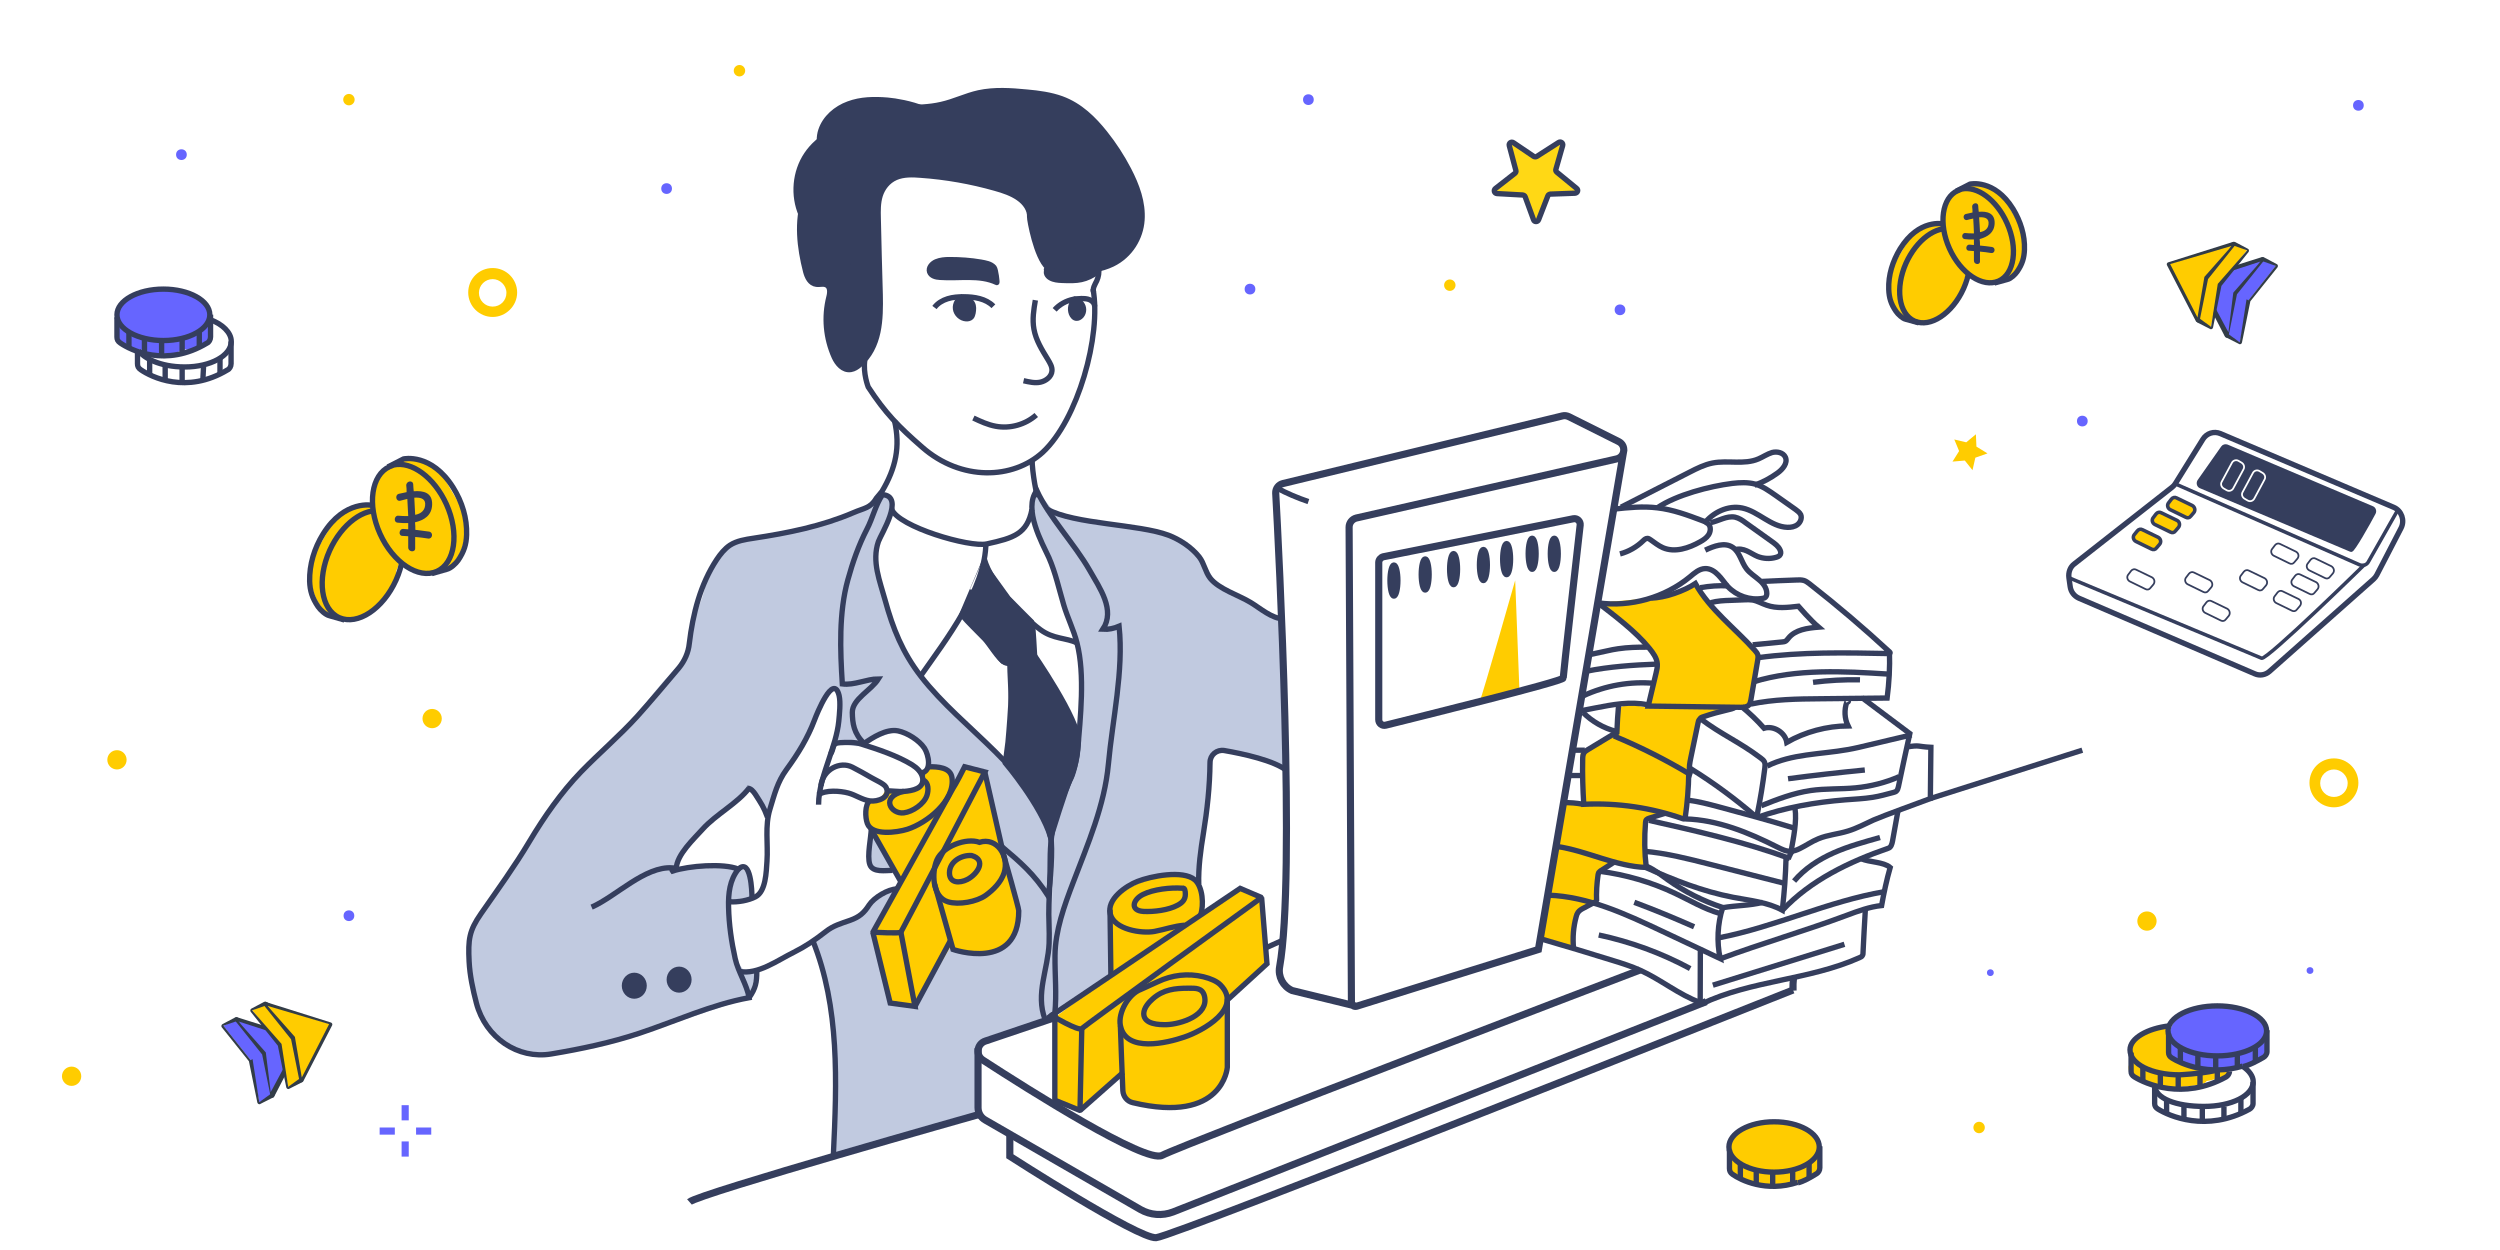 <?xml version="1.0" encoding="utf-8"?>
<!-- Generator: Adobe Illustrator 19.1.1, SVG Export Plug-In . SVG Version: 6.00 Build 0)  -->
<svg version="1.1" id="Слой_1" xmlns="http://www.w3.org/2000/svg" xmlns:xlink="http://www.w3.org/1999/xlink" x="0px" y="0px"
	 width="1400px" height="700px" viewBox="0 0 1400 700" style="enable-background:new 0 0 1400 700;" xml:space="preserve">
<style type="text/css">
	.st0{fill:#FFFFFF;}
	.st1{fill:#C1CAE0;}
	.st2{fill:#FFCC00;}
	.st3{fill:#353E5D;stroke:#353E5D;stroke-width:3;stroke-miterlimit:10;}
	.st4{fill:none;stroke:#353E5D;stroke-width:4;stroke-miterlimit:10;}
	.st5{fill:none;stroke:#353E5D;stroke-width:3;stroke-miterlimit:10;}
	.st6{fill:#353E5D;}
	.st7{fill:#FFCC00;stroke:#353E5D;stroke-width:3;stroke-miterlimit:10;}
	.st8{fill:#6665FF;}
	.st9{fill:#FFD815;stroke:#353E5D;stroke-width:3;stroke-miterlimit:10;}
	.st10{fill:#323C47;}
	.st11{fill:none;stroke:#353E5D;stroke-width:2;stroke-miterlimit:10;}
	.st12{fill:#353E5D;stroke:#353E5D;stroke-width:2;stroke-miterlimit:10;}
	.st13{fill:none;stroke:#353E5D;stroke-miterlimit:10;}
	.st14{fill:#FFCC00;stroke:#353E5D;stroke-width:2;stroke-miterlimit:10;}
	.st15{fill:none;stroke:#FFFFFF;stroke-miterlimit:10;}
</style>
<g id="Слой_4">
	<rect class="st0" width="1400" height="700"/>
</g>
<g id="Слой_3">
	<path class="st1" d="M505.7,377.5c-1.2-1.9-2.6-3.7-3.9-5.5c-0.5-0.6-0.9-1.2-1.4-1.7c-0.2-0.3-0.3-0.4-0.4-0.5s-0.2-0.2-0.3-0.4
		c-3.3-4.8-6.4-9.7-9.5-14.7c-5.6-9.1-7.9-17.7-6.2-28.4c0.5-3.4-1.5-6.5-4.4-8.4c0.8-1,1.5-2,2.2-3.1c2.1-3.2,3.4-6.4,6.3-8.9
		c0.8-0.4,1.6-0.9,2.3-1.6c1.8-1.7,3.2-4.5,3.1-7c-0.1-2.6-0.8-5.3-2.8-7.1c-1.9-1.8-4.3-3.1-7-3.1h-5c-2.6,0-5.2,0.9-7.1,2.8
		c-0.4,0.4-0.9,0.9-1.2,1.4c-2.4,0.7-4.7,1.5-7.1,2.1c-5.1,1.4-10.3,2.1-15.4,3.2c-6.2,1.4-14.5,0.9-20.5,5.1
		c-7.9-1.1-16.9,1.6-22.9,6.9c-6.7,5.9-8.4,14.6-10.3,22.8c-2,8.2-7.1,15.4-7.7,24c-0.1,1.9,0,3.7,0.3,5.4c-0.8,1.3-1.3,2.9-1.3,4.7
		c0,1.3-0.4,2.8-1,4.3c-1.1,0.4-2.3,1.1-3.4,2.1c-13.6,12.3-23.2,27.5-34.8,41.6c-3.2,3.9-8.4,4.9-11.8,8.6c0,0-28.1,24.8-31.8,41.4
		c-7.1,10.7-12.8,22.4-17.2,34.6c-4,11-4.9,31.5,4.8,40c3.4,3,8.2,4,12.1,1.8c1.2,1.1,2.6,1.9,4.2,2.4c-0.8,2.9-1.6,5.9-2.1,9
		c-1,5.3,1.1,10.8,6.7,12.5c4.7,1.4,11.5-1.3,12.5-6.7c2.9-15.6,9.9-29.2,18.4-42.1c3.4-0.7,6.1-3.5,7.6-6.9
		c4.5-10.2,11.9-19.1,18.8-27.8c7.5-9.5,14.6-19.4,21.8-29.1c9.1-12.2,19.4-23.7,28.8-35.7c4.9,8.2,20.4,3.2,18.2-8.2
		c-1-5.3-1.8-10.6-2.4-15.9c0.3-1.2,0.4-2.4,0.3-3.5c2.1,6.7,10.5,9.9,16.4,4.6c0.3-0.3,0.7-0.6,1-1c4.2,1,8.9-0.7,11.1-5.5
		c0.2-0.2,0.6-0.5,1.3-0.9c1.5-0.8,3.1-1.5,4.5-2.4c1.4-0.8,2.6-1.7,3.8-2.8c2.4,7.1,5.5,14.2,10.8,19c5.1,4.6,12.1,5.6,18,1.9
		C510.3,395.3,510.5,385.3,505.7,377.5z M317,483.5c-2.9,9.3-8.5,20.7-7,30.8c-2,3-3.9,6-5.9,9c-0.3-1.1-0.6-2.1-0.7-3.3
		c-0.2-1.6-0.2-4.9-0.1-7.2c0.2-6.3,2.4-11.1,4.9-16.9c1.9-4.5,4-8.8,6.3-12.9c0.8-0.1,1.7-0.2,2.6-0.4c0.1,0,0.2-0.1,0.3-0.1
		C317.1,482.9,317.1,483.2,317,483.5z M434.2,384.4c-0.1-1-0.1-2-0.2-3c0.2-0.3,0.4-0.6,0.6-0.9c-0.1,1.4-0.1,2.8,0,4.3
		c0,0.3,0,0.6,0.1,0.9C434.5,385.2,434.4,384.8,434.2,384.4z"/>
	<path class="st1" d="M478.7,287l15.4-9.9l6.5,5l-2.5,7.4c0,0-3.5,13.8-5.6,14.3s-1.5,12.7-1.5,12.7l6.1,24.8l10.1,24.8l14.9,20.5
		l25.6,23.4l27.5,31.5l13.2,27.6l2.4,69.9l-0.1,28.9l-17.7,8.6l-23.6,8.2l-1.7,14l0.9,25.5l-83.5,24.5c0,0,2.3-23,2.8-24.5
		s-2.7-58.8-2.7-58.8l-6.4-28.3l-3.7-10.2l14.6-9l13.7-6.6l9.8-10.1l8.7-1.9L488.8,522l9.5,39.3l14.1,3l19.3-33.4
		c0,0,40.7,16.1,38.5-21.7l-18.1-76.8l-11.9-2.7l-6.5,12c0,0-1.3-15.8-13.5-12c0,0-1.2-32.6-33.7-13.8l-6.5,2l-12-1.6l2.7-22.3
		l-3.3-8.1l-3.8,0.1l-8.5,23.4l-12.5,18.7l-8.3,15l-4.5,14.9l-10.4-16.4L399,459.4l-16.4,17.3l-4,9.7l20.4-0.6h15.6l4.9,3.9
		l1.5,12.9l-13.1,1.5l0.3,9.8l3.4,23l5.6,7.4l6.5-0.3l-4.3,14.7l-51.8,17.5l-58.9,14c0,0-29.7,6-42-28.4s3.9-52.2,3.9-52.2
		l27.8-39.6"/>
	<path class="st1" d="M580.6,274.7l10.2,12.5l38.2,8.2l15.3,1.7l18,6.7l12.4,12.1l7,11.6l36,21c0,0,3.8,82.6,3.1,83.4
		c-0.7,0.7-8.2-7.6-33.5-11.7l-7.4,1.9l-2.7,15.1l-2,20.8l-4,37.4c0,0,0.3-8.9-30.7-2.8s-16.1,36.2-18.4,50.4
		c-2.3,14.2-2.8,5.4-2.8,5.4l-28.5,19.4c0,0-1.6-90.2-2.4-92.2c-0.8-2,8.2-32.4,8.2-32.4s6.6-11.6,8.3-39.4s1-35.6,1-35.6
		s-9.6-27.4-10.2-29.5c-0.6-2.1-9.1-28.7-9.1-28.7s-9.6-18.8-9.4-20.6C577.3,287.6,580.6,274.7,580.6,274.7z"/>
	<path class="st2" d="M621.5,515c0.1,1.2-0.6,32.1-0.6,32.1l-30.2,22.7l1,46.7l13,5.3l22.6-19.9l3,12.9c0,0,46.4,20.4,56.4-14.4
		l1.5-41.3l21.2-19.5l-3-37.1l-12-5.2L673.3,511c0,0,6.1-23-15.8-21.3c-21.8,1.8-34.2,14.2-34.2,14.2L621.5,515z"/>
	<path class="st2" d="M484.5,447.8l1.2,13.3l4.4,7.4l14.4,25.3l-15.7,27.8l9.5,39.3l14.1,3l20.5-34.9l0.9,2.7
		c0,0,36.7,14.2,36.9-21.3L552.1,432l-11.9-2.7l-7.5,13.7l-1-10.3l-8.4-3.3l-3.3,1l-2.3,4.2l-1.1,0.9l-2.5,7.4c0,0-11.5,0.1-12.4,0
		s-5.8-0.4-5.8-0.4l-2.9,4.8L484.5,447.8z"/>
	<path class="st1" d="M487.8,466.1l-1.2,11.4l1.2,7.9c0,0,13.5,4,12.8,3S487.8,466.1,487.8,466.1z"/>
	<path class="st3" d="M550.7,315.8c0-0.1-12.1,28.5-12.1,28.5l10.1,8.7c0,0,11.8,16.6,12.9,17.3s10.6,0.7,10.6,0.7l7.2-3.4
		c0,0-1-18.6-1.4-19c-0.5-0.4-13.4-13.5-13.4-13.5L550.7,315.8z"/>
	<path class="st3" d="M565.5,370.3c2.8,5-1,45.3-1,45.3l-1.5,11.7c0,0,19.8,23.3,25.4,41.6c0,0,9.1-29.3,10.7-31.9s3.8-9.5,4.8-21.4
		s-26-50.6-26-50.6"/>
	<path class="st2" d="M921,396l-8.7-1.6l-5.1,1.6l-2.3,16.7c0,0,6.7,3.9,14.6,8.4c1.1-0.1,2.2,0.3,3.2,1.1c0.5,0.4,1,0.8,1.4,1.2
		c3.5,0.6,6.2,2.7,9.4,4.6c3.9,2.3,8.4,3.8,12.7,5.2c1.2-4.4,5.1-30.1,5.1-30.1l21.5-8.6L921,396z"/>
	<path class="st2" d="M904.4,409.8C903.9,409.3,885,422,885,422l1.9,28.5l-11.4-1.1l-3.6,24.6l-9.1,51.7l18.4,5.4l0.6-13.5l3.2-8
		l9.2-4.9l2.2-16.7l8.1-5.3c0,0,17.7,3.7,17.5,2.4c-0.2-1.3,0.1-26.1,0.1-26.1l10.3-3.5l11.1,3.5l3.5-28.6"/>
</g>
<path class="st4" d="M909.4,251.7l-47.9,280l-101.8,31.8c-1.4,0.4-2.9-0.6-2.9-2.1l-1.3-266.2c0-2.4,1.7-4.5,4-5.1L905.3,257
	c4.7-1.1,5.5-7.5,1.2-9.7l-28-14c-1.1-0.5-2.3-0.7-3.5-0.4l-156.6,37.9c-2.4,0.6-4.1,2.8-4,5.3c1.7,30.6,11.2,215.1,2.2,265.3
	c-1,5.5,1.9,11,7,13.3l36.1,8.8"/>
<path class="st4" d="M592.6,569.2L551.8,583c-4.8,1.6-5.6,8-1.3,10.7c25.7,16.7,91.2,58.1,100.3,53.3
	c11.3-6,267.6-103.8,267.6-103.8"/>
<line class="st5" x1="718.4" y1="526.5" x2="709.5" y2="530.5"/>
<path class="st4" d="M547.7,587v33.3c0,2.9,1.6,5.6,4.2,7l86.7,50c5.6,3.2,12.3,3.7,18.3,1.4l298.6-117.8"/>
<path class="st5" d="M560.9,474c10.8,9.1,18.2,15.5,26.1,27.7c1.2-6.2,2.7-27.4,1.4-32.8c-8.8-37.5-49.2-59.7-72.8-90.3
	c-10.2-13.2-15.6-26.7-19.9-42.4c-3-10.9-7.6-21.8-3.8-32.9c1.4-4.1,15.1-25.4,2.3-26.3c-3.9,5.7-5.5,13.2-8.7,19.3
	c-4.7,9.1-8,18.6-10.7,28.4c-5.1,18.4-4.3,39.4-3.1,58.3c6.7,0.9,13.6-2.8,20.2-2.8c-3.9,6.3-14.7,11.3-14.6,18.8
	c0.1,6.1,0.8,11.7,6.6,17.3"/>
<path class="st5" d="M580.6,274.7c6.8,14.8,21.2,30,29.5,44.5c5.8,10.2,14.6,22.4,7.5,33.2c3.1,0.2,6.3-0.5,9.1-1.7
	c2.6,25.2-3.7,52-6,77.2c-2.1,23-11.5,44.7-19.7,66.2c-5,13.1-10.1,27.1-10.2,41.1c-0.1,11.4,1,21-0.1,32.5c-2.4,0.4-2.3,2-4.5,3.4
	c-0.4,0.2-0.8,0.1-1-0.3c-5.4-14.3,1.7-28.1,2.3-42.5c0.3-7.2-0.4-14.5-0.1-21.8c0.3-8.3,0.7-16.5,0.7-24.8c0-8.8,0.9-17.7,3.6-26.2
	c3.8-12.1,10.7-22.5,11.8-35.3c1.5-18.2,4.2-42.4-0.4-60.2c-1.8-7.2-5.3-14.1-7.4-21.2c-2.6-8.8-4.6-18-8.3-26.5
	C583.7,304.3,572.8,285,580.6,274.7z"/>
<path class="st5" d="M586.5,285.2c15.1,8.4,51.2,8.3,67.8,14.5c6.3,2.4,12.9,6.7,17.2,12.1c2.9,3.7,3.4,8.4,6.2,12
	c5,6.2,15.8,9.4,22.7,13.6c5.3,3.2,12.1,9.2,18.3,9.1"/>
<path class="st5" d="M720.8,431.7c-7.1-5.8-24.8-9.6-35.2-11.4c-4.2-0.7-8,2.5-8,6.7c-0.1,13.3-1.6,26.8-3.7,39.7
	c-1.5,9.1-2.9,19.2-2.6,28.5"/>
<path class="st5" d="M378.7,486.4c0.3-7.9,10-16.7,14.8-22.1c7.5-8.3,19.6-14.5,26-23"/>
<path class="st5" d="M499.3,285.1c3.7,9.9,43.7,21.6,53.3,19.5c15.1-3.3,22.6-5.6,25.3-19.3"/>
<path class="st5" d="M552.1,303.7c0,26-22.5,54.7-36.6,74.9"/>
<path class="st5" d="M551.2,313.1c4,14,20.1,31.1,31.4,39.5c7.3,5.4,14.6,4.5,20.4,7.4"/>
<path class="st5" d="M538.6,344.3c3.5,4.3,9,9.4,12.9,13.5c2.9,3.1,7.7,11.4,11.2,13.2c2.1,1.1,6.8,0.6,9.4,0c5.7-1.2,4.7,0.5,6-5.1
	c0.8-3.4,0-7.9,0-11.5c0-1,0-7.9,0-4"/>
<path class="st5" d="M565.5,370.3c0,13.5,3.6,44.7-3,55.9"/>
<path class="st5" d="M578.1,366c8.5,12.4,20.1,35.9,25.5,49.7"/>
<path class="st5" d="M408.8,505c4.3,0.3,10.3-0.7,14.3-2.8c5.8-3,6-14,6.4-19.8c0.7-10-1.3-19.7,1.7-29.4c2.5-8.1,4.1-15,9.2-22
	c6.7-9.2,11.8-17.5,15.8-28c1.1-2.9,10.5-26.6,13.7-13.5c0.9,3.9,0.2,10.4-0.2,14.5c-0.7,6.9-3.2,14.3-5.4,20.8
	c-2.7,8.2-5.9,17-5.9,25.8"/>
<path class="st5" d="M459.7,440.1c1.1-9.3,10.8-14,17.6-10.5c3.6,1.9,7.2,3.8,10.7,5.9c1.8,1.1,7.1,3.4,8.1,5.2
	c3.1,5.9-4.7,8.4-9,7.8s-7.9-3.3-12-4.4c-4.5-1.2-12.9-1.9-16.9,1.1"/>
<path class="st5" d="M465.1,422.3c2.2-3.2,0.5-6.2,5.3-6.4c3.9-0.2,8.3-0.4,12,0.8c9.2,2.9,20.1,6.5,28.4,11.6
	c2.7,1.7,5.4,4.2,5.9,7.5c0.8,5.9-5.8,7-10.5,7.4c-3.4,0.2-6.7-0.4-10.1-0.3"/>
<path class="st5" d="M483.8,416.4c4.9-3.4,12.6-8.4,19.1-7.1c5.2,1.1,11.8,5.2,14.8,9.7c2.3,3.6,4.4,13-1.8,13.8
	c0.5,0.7,1.1,1.4,1.9,1.8"/>
<path class="st5" d="M487.9,463.9c0,4.9-2.5,15.4-0.8,20.2c1.6,4.7,8.9,3.3,12.8,3.3c-0.4,0-0.7,0-1.1,0"/>
<path class="st5" d="M414.1,544c10.3,2,21.6-6.4,30.2-10.6c6.8-3.4,12.2-7.1,18.1-11.7c4.3-3.4,8.5-4.5,13.6-6.3
	c5.3-1.9,7.8-4.1,10.7-8.6c2.7-4.1,10.5-8.9,15.6-9"/>
<path class="st5" d="M413.5,486.7c7-6.5,7.6,12.5,7.6,15.9"/>
<path class="st5" d="M419.5,558.7c3.7-5.3,4.3-8.6,4.3-14.7"/>
<ellipse class="st6" cx="355.2" cy="552" rx="7" ry="7.3"/>
<ellipse class="st6" cx="380.3" cy="548.6" rx="7" ry="7.3"/>
<path class="st5" d="M487.1,448.4c-2.9,2.3-2.6,9.4-1.4,12.7c2.5,7.1,16.7,5.1,22.4,3.3c10.7-3.4,26.9-15.9,25-28.9
	c-0.8-5.8-8-6.2-13-6.1"/>
<path class="st5" d="M506.2,443.1c-13.5,3.1-7.3,13-0.1,12.1c4.9-0.6,11.4-4.9,13-9.8c0.9-2.8,1-6.9-1.8-8.4"/>
<path class="st5" d="M548.5,471.7c-7.4-2.7-20.5,2.3-23.8,9.8c-3,6.8-2.8,20.8,6.1,23.5c6.1,1.9,16.2,0,21.2-3.6
	c4.3-3.1,8.6-7.4,10.3-12.6C565.3,479.4,558.2,468.6,548.5,471.7z"/>
<path class="st5" d="M544.1,479.1c-5.7-0.4-12.4,3.4-12.4,9.7c0,5.9,5.7,5.9,10,3.7C547.3,489.6,552.8,481.6,544.1,479.1z"/>
<path class="st5" d="M540.2,429.4c-4.7,9.4-6.5,12-6.5,12l-44.8,80.5c0,0.1,0,0.1,0.1,0.1c1.6,0.1,14.9,0.9,15.5,0
	c0.7-1,47-89.7,47-89.7L540.2,429.4z"/>
<polyline class="st5" points="488.8,522.1 498.5,561.7 512.4,563.6 510.3,552.7 504.5,522.1 "/>
<line class="st5" x1="532.3" y1="526.6" x2="512.4" y2="563.6"/>
<path class="st5" d="M523.4,495.2l10.3,36.5c0,0,36.8,12.8,36.8-21.7c0-1.7-8.4-31-8.4-31l-10.6-46.6"/>
<line class="st5" x1="488.8" y1="466.1" x2="504.5" y2="493.8"/>
<path class="st5" d="M672.3,512.5c2-5.7,1.2-16-3.2-19.8c-6.7-5.7-24.8-2-32.1,0.9c-6.4,2.5-17.5,10-15.2,18.4
	c2.3,8.6,17.5,10.9,24.7,9.6c5.8-1.1,10.9-3,16.9-3.5"/>
<path class="st5" d="M706.2,502.5l-11.7-5l-105.6,71.2c0,0,15.2,9,16.9,7.3c1.6-1.6,95.1-69.4,100.4-73.2
	C706.3,502.8,706.3,502.6,706.2,502.5z"/>
<path class="st5" d="M662.1,497.4c-6.5-0.5-16.2,0.6-22,3.5c-5.7,2.8-7.5,9,0.2,9.5c5.8,0.3,14.1-0.7,19.2-3.5
	c2.6-1.4,4.3-3.1,4.3-6.1C663.8,498.9,663.5,497,662.1,497.4z"/>
<path class="st5" d="M638.8,554.1c-6.8,2.5-12.8,13-11.4,20.2c3,15.5,26.3,9.7,35.7,6.5c10.5-3.5,33.1-16.1,20.4-29.2
	c-2-2.1-5.6-3.6-9.6-4.6c-8.6-2.1-17.6-1-25.6,2.8L638.8,554.1z"/>
<path class="st5" d="M665.5,553.4c-7.5,0-14,0.7-19.9,5.9c-2.2,1.9-5.1,5.1-5.1,8.4c0.1,6,8.6,6.2,12.9,6.1
	c7.7-0.3,23.7-5.1,21.1-16C673.3,553.1,669.5,553.4,665.5,553.4z"/>
<path class="st5" d="M627.4,574.3c0.3,8.6,1,27.8,1.4,36.5c0.2,3.2,2.4,6,5.6,6.7c50.7,12.1,52.9-19.8,52.9-19.8V560l22.2-20.3
	l-3-37.1"/>
<path class="st5" d="M590.7,569.8v46.3l14,5.7c0,0,0.1,0,0.1-0.1l1-45.7"/>
<line class="st5" x1="604.8" y1="621.9" x2="629" y2="600.5"/>
<ellipse class="st3" cx="780.6" cy="325.1" rx="2.2" ry="8.7"/>
<ellipse class="st3" cx="798.1" cy="321.7" rx="2.2" ry="8.7"/>
<ellipse class="st3" cx="814" cy="318.7" rx="2.2" ry="8.7"/>
<ellipse class="st3" cx="830.7" cy="316.4" rx="2.2" ry="8.7"/>
<ellipse class="st3" cx="843.7" cy="313.1" rx="2.2" ry="8.7"/>
<ellipse class="st3" cx="858" cy="310.1" rx="2.2" ry="8.7"/>
<ellipse class="st3" cx="870.4" cy="310.1" rx="2.2" ry="8.7"/>
<path class="st2" d="M828.6,392.9c1.6-3.5,19.9-67.9,19.9-67.9l2.4,62.1L828.6,392.9z"/>
<path class="st5" d="M903.8,285.1c8.1-0.9,16.3-1.7,24.4-0.7c8.7,1,17,4.1,25.2,7.2c1.3,0.5,2.7,1,3.5,2.1c1.3,1.6,1,4.1-0.1,5.8
	s-2.9,2.9-4.7,3.9c-6.4,3.6-14.2,6.2-20.9,3.3c-2.5-1.1-4.7-2.9-7-4.5c-0.5-0.4-1.1-0.7-1.7-0.7c-0.9,0-1.7,0.7-2.3,1.3
	c-3.6,3.5-8.1,6.1-13,7.4"/>
<path class="st5" d="M957.8,292.7c4.7-0.9,9.1-4,13.8-3.1c2.2,0.5,4.2,1.8,6,3.2c4.9,3.5,9.8,7,14.7,10.5c1.8,1.3,3.6,2.6,4.5,4.6
	c0.4,0.8,0.6,1.8,0.2,2.6c-0.4,0.9-1.4,1.3-2.4,1.6c-3.4,1-7.1,0.8-10.4-0.5c-2.1-0.9-4-2.2-6-3.1s-4.5-1.4-6.6-0.6"/>
<path class="st5" d="M928.2,284.3c10.7-7.2,29.1-12,41.9-13.6c4.3-0.5,8.7-0.7,12.8,0.4c4.2,1.2,7.8,3.8,11.4,6.3
	c3.7,2.6,7.5,5.3,11.2,7.9c1.1,0.8,2.3,1.7,2.9,2.9c0.8,1.9-0.1,4.2-1.7,5.5c-1.6,1.3-3.8,1.7-5.8,1.6c-9.2-0.3-16.2-8.9-25.2-10.8
	c-8-1.7-16.5,2.4-21.5,8.9"/>
<path class="st5" d="M907.8,284c12.8-6.5,25.6-13.1,38.4-19.6c4.1-2.1,8.3-4.2,12.8-5.1c8.5-1.7,17.8,1.1,25.7-2.3
	c2.6-1.1,5-2.8,7.7-3.6c2.7-0.7,6.2,0,7.4,2.6c1.5,3.3-1.5,6.8-4.4,8.9c-4,2.9-8.3,5.2-12.9,6.8"/>
<path class="st7" d="M894.9,337.6c9.3,7.2,21.2,16.1,28.6,25.3c2.2,2.7,4.4,5.6,4.6,9c0.1,1.7-0.3,3.3-0.7,5
	c-1.5,6.2-2.9,12.3-4.4,18.5c17.2,0.2,34.5,0.5,51.7,0.7c1.7,0,3.6-0.1,4.7-1.3c0.7-0.8,0.9-1.9,1.1-2.9c1.3-7.4,2.5-14.7,3.8-22.1
	c0.2-1,0.3-2,0.1-3c-0.3-1-1-1.8-1.7-2.6c-11.2-12.5-25.2-22.8-33.3-37.4c-6.1,4.1-17.4,8.1-24.7,8.1"/>
<path class="st5" d="M952.1,329.1c5.2-0.9,10.4-1.3,15.7-1"/>
<path class="st5" d="M986.8,325.6c6.4-0.3,12.9-0.6,19.3-0.8c1.4-0.1,2.8-0.1,4.2,0.3c1.2,0.4,2.1,1.2,3.1,1.9
	c15.5,12.1,30.5,24.9,44.9,38.2c0.3,0.3,0.1,0.8-0.3,0.8c-24.5-0.5-49.2-1-73.5,2.3"/>
<path class="st5" d="M888.3,375.9c13-2.6,26.3-3.5,39.5-4"/>
<path class="st5" d="M922.7,394.7c-9.7-2.1-19.8-0.1-29.6,1.8c-2.9,0.6-5.8,1.1-8.7,1.7"/>
<path class="st5" d="M980.4,394.3c12.8-2.7,26-2.9,39.1-3c12.4-0.1,24.9-0.3,37.3-0.4c1.1-8.6,1.6-17.2,1.3-25.9"/>
<path class="st5" d="M886.5,399c5.1,5.1,11.6,8.8,18.6,10.6l-0.2,3c14.3,6,28.1,13,41.3,20.9l1-2.8c12.5,7.8,24.3,16.5,35.5,26.1
	c0.5,0.4,1.2,0.2,1.3-0.5c1.8-8.7,3.2-17.4,4.3-26.2c0.1-1.1,0.3-2.3-0.2-3.4c-0.4-0.9-1.3-1.6-2.1-2.2c-12.3-9.3-21.7-12.9-34-22.2
	"/>
<path class="st5" d="M983.9,457.8c15.6-5.6,33-8.6,49.5-9.9c5.1-0.4,10.2-0.6,15.3-1.4c3.9-0.6,7.7-1.7,11.5-2.7
	c0.6-0.2,1.2-0.3,1.7-0.7c0.7-0.6,1-1.6,1.2-2.5c2.1-9.9,4.2-19.9,6.4-29.8c-8.9-6.7-17.9-13.4-26.8-20.1"/>
<path class="st5" d="M989.6,429c13.8-6.9,29.8-6.5,45-9.2c4.1-0.7,8.2-1.7,12.3-2.7c7.9-1.9,15.7-3.7,23.6-5.6"/>
<path class="st5" d="M946.2,432.1c-0.4-2.5,0.1-5,0.6-7.5c1.4-6.6,2.7-13.1,4.1-19.7c0.1-0.7,0.3-1.4,0.7-1.9
	c0.4-0.6,0.9-1.2,1.6-1.4c11.6-4,16.8-4.1,18.4-5.5"/>
<path class="st5" d="M905.4,411.1c0.2-5.8,0.6-11.6,1.1-17.3"/>
<path class="st5" d="M881.8,420.1c1.9,0,3.8,0,5.7,0"/>
<path class="st5" d="M905.7,409.8c-5.5,3.3-11,6.7-16.5,10c-0.8,0.5-1.6,1-2.1,1.7c-0.7,1.1-0.8,2.4-0.8,3.7
	c-0.2,8.4,0.1,16.8,0.6,25.2c18.9-0.9,38,1.9,55.8,8.2c0.4,0.2,0.9-0.1,1-0.6c1.2-8.3,1.9-16.7,2-25.1"/>
<path class="st5" d="M943.8,458.6c18.1,0.5,35.4,7.6,51.6,15.8c2.4,1.2,4.9,2.5,7.6,2.3c1.7-0.1,3.3-0.7,4.9-1.5
	c3.5-1.7,6.7-4,10.4-5.5c5.3-2.2,11.1-2.6,16.5-4.3c5-1.5,9.6-4,14.4-6.2c5.2-2.3,26.5-10,31.8-12c0.1-9.6,0.2-19.1,0.3-28.7
	c-7.8-0.4-5.8-1.4-13.5-0.2"/>
<path class="st5" d="M886.5,450.4c-3.6-0.7-7.3-1-11-0.9"/>
<path class="st5" d="M1003,476.7c1.3-7.2,3.3-16.8,2.2-24"/>
<path class="st5" d="M871.8,474c17,2.5,32.9,11.2,50.1,11.8c-1-8.4-1.1-16.8-0.4-25.2c0.1-0.6,0.1-1.2,0.5-1.6s0.9-0.6,1.5-0.8
	c3.5-1.1,5.3-1.6,8.8-2.7"/>
<path class="st5" d="M921,485.5c16,7.2,32.4,13.7,49.6,17c9.4,1.8,19.2,2.7,27.5,7.2c1.2-11,1.8-18.7,2.1-29.7"/>
<path class="st5" d="M923.4,459.4c26.6,6,53.3,12,79,21.4"/>
<path class="st5" d="M998.2,509.7c15.8-16.8,37.5-27.2,59.3-34.7c1.5-0.5,2-2.4,2.3-3.9c1-5.6,2-11.1,3-16.7"/>
<path class="st5" d="M1001.4,481.1c0.7-2,1.7-3.8,2.9-5.6"/>
<path class="st5" d="M867.1,501.3c22.3,0.8,43.1,10.5,63.3,20l32.9,15.5l0,0c-2-9.4-1.5-19.4,1.4-28.6c-10.9-3.6-21.3-8.8-30.7-15.5
	c-3.9-2.8-7.7-5.9-12.2-7.7"/>
<path class="st5" d="M964.8,508.3c7.5-1.3,15-1.1,22.4-3"/>
<path class="st5" d="M963.4,536.9c23.4-8.7,47.4-15.6,70.7-24.3c6.4-2.4,12.9-4.8,19.6-5.5c1.3-7.2,2.8-14.3,4.8-21.3
	c-3.6-3.2-11.8-2.9-16.2-4.9"/>
<path class="st5" d="M894.1,504.7c-0.2-4.9,0.1-9.8,0.8-14.7c0.1-0.5,0.2-1,0.4-1.4c0.3-0.4,0.7-0.6,1-0.9c2.6-1.7,5.3-3.4,7.9-5.1"
	/>
<path class="st5" d="M862.3,525.6c13.9,4,27.8,8.2,41.6,12.5c4.9,1.5,9.8,3.1,14.5,5.2c11.6,5.2,21.7,13.7,33.7,18.1
	c0-10.2,0.1-20.4,0.1-30.6"/>
<path class="st5" d="M952.9,562.2c27.8-13.3,60.3-13.3,88.4-25.9c0.7-0.3,1.4-0.6,1.7-1.3c0.3-0.5,0.3-1.1,0.3-1.6
	c0.4-8,0.8-16,1.3-24"/>
<path class="st4" d="M565.5,635.2v12.3c0,0,71.9,46.3,81.9,45.6s356.7-138.7,356.7-138.7v0.3c-0.1-2.6,0-5.1,0.4-7.7"/>
<path class="st5" d="M881.2,531.1c-0.6-6-0.1-12.1,1.5-17.9c0.2-0.8,0.5-1.6,1-2.3c0.8-1.1,2-1.8,3.2-2.4c2.7-1.4,5.4-2.9,8.1-4.3"
	/>
<path class="st3" d="M494.9,78.1c-4.6,0.2-9.1,0.9-13.4,2.1c-15.7,4.7-26.8,17.2-31.1,30.6c-4.3,13.4-2.7,27.7,0.8,41.3
	c0.8,3,2.4,6.7,6.1,7.1c1.6,0.2,3.4-0.4,4.9,0.1c3,0.9,2.7,4.5,2,7.1c-2.8,11.1-1.8,22.9,3,33.6c1.6,3.5,4.8,7.6,9.3,6.9
	c1.9-0.3,3.5-1.4,4.8-2.5c11.6-10.1,11.9-25.6,11.6-39.6c-0.4-14.2-0.8-28.3-1.1-42.5c-0.1-4.3-0.2-8.6,1.1-12.8
	c1.3-4.1,4.2-8.1,8.8-10.1c4.2-1.8,9.2-1.7,13.9-1.3c14.2,1,28.2,3.5,41.6,7.3c4.7,1.3,9.4,2.9,13.1,5.5c3.8,2.6,6.6,6.6,6.3,10.7
	c-0.1,1.2,3.6,22.4,10.1,28.2c3.8,3.4,10.1,3.2,15.6,2.7c7.1-0.7,14.5-1.6,20.7-4.6c10.1-4.9,15.8-14.8,16.5-24.6
	s-2.8-19.4-7.5-28.4c-3.7-7.1-8.1-13.9-13.2-20.3c-6.3-7.9-13.9-15.5-24.3-19.3c-6.1-2.2-12.7-3.1-19.3-3.7
	c-9.1-0.9-18.4-1.5-27.2,0.4c-7.2,1.6-13.7,4.9-20.9,6.5c-13.7,3.2-28.6,0.4-42.5,3.1c-3,0.6-6.5,2.1-6.4,4.6c0.1,1.6,1.7,2.9,3.1,4
	c3.6,2.7,7.2,5.3,10.8,8"/>
<path class="st5" d="M612.1,161.8c4.8,26.2-8.6,73.4-28.2,91.5c-16.6,15.2-45.6,16.3-67.5-2.9c-13.2-11.5-20.6-19-30.2-33.7
	c0,0-3-7.6-1.9-15.1"/>
<path class="st5" d="M545.1,234.1c4,1.9,8.1,3.8,12.5,4.6c8,1.5,16.6-0.9,22.7-6.3"/>
<path class="st5" d="M523.3,172.2c1.8-2.4,4.5-4,7.4-4.9s5.9-1.1,8.9-1.1c6,0,12.5,1,16.7,5.3"/>
<path class="st3" d="M539.3,166.1c-2.7,1-4.6,4-4.2,6.9c0.4,2.9,3,5.3,5.9,5.5c1,0.1,2.2-0.2,2.9-0.9c0.6-0.6,0.8-1.6,1-2.4
	c0.3-1.8,0.5-3.7-0.4-5.3c-1.1-2-3.5-2.8-5.6-3.5"/>
<path class="st3" d="M549.3,146.8c-5.8-1-11.7-1.4-17.5-1.4c-2.6,0-5.2,0.2-7.6,1.2c-2.3,1-4.4,3.3-3.6,5.7c0.8,2.2,3.5,2.9,5.8,3
	c10.7,0.8,22.1-1.7,31.8,2.9c0.3,0.2-0.6-7.3-1.5-8.4C554.9,147.7,551.9,147.3,549.3,146.8z"/>
<path class="st5" d="M590.6,173.5c2.7-3,6.5-5.1,10.5-5.9c1.4-0.3,2.9-0.3,4.4-0.4c1.6,0,3.3,0,4.8,0.7s2.7,2.1,2.7,3.7"/>
<path class="st3" d="M602.2,168.2c-2.6,1.2-3.2,4.7-2.2,7.4c0.5,1.3,1.6,2.7,3,2.6c0.4,0,0.8-0.1,1.2-0.3c2.2-1.1,3.1-3.9,2.3-6.2
	s-3-3.9-5.4-4.3"/>
<path class="st5" d="M580.6,277c0.3,1.5-2.7-12.2-2.6-19.9"/>
<path class="st4" d="M386.1,673.1c5.3-4.7,162.5-49.1,162.5-49.1"/>
<line class="st5" x1="1080.9" y1="447.2" x2="1166.1" y2="420.1"/>
<path class="st5" d="M331.3,508c13.7-6,29.9-23.1,45.3-22c-0.4,0.7-0.4,1.3,0,1.8c9.2-3,28.5-4.5,36.9-1.1c-4.9,6-5.7,13.7-5.5,21.3
	c0.2,9.6,1.6,19.4,3.7,28.8c1.7,7.6,6.5,14.4,7.8,21.9c-21.1,3.9-41,13.1-61.4,19.9c-16,5.3-32.6,8.8-49.3,11.6
	c-18.8,3.2-36.9-9.1-42-28.4c-2-7.7-3.7-15.5-4.1-23.4c-0.6-12.3,0-17.2,6.7-26.8c9.3-13.4,18.7-26.3,27.1-40.4
	c8.3-13.9,17.8-27.5,28.9-39c10.3-10.6,21.6-20.2,31.5-31.1c6.5-7.2,17.1-19.7,23.3-27.1c3.2-3.9,5.3-8.6,5.8-13.6
	c2-16.7,6.2-33.2,15.4-47.1c2-3,4.4-6,7.4-8c3.9-2.5,8.6-3.2,13.2-3.9c19.1-2.9,38.2-6.7,55.9-14.3c6.2-2.7,9.5-2.4,13-8.3l3-3.6
	c7.7-13,10.4-25,7-39.7"/>
<path class="st5" d="M418.5,441.4c2,0,3.4,1.8,4.5,3.4c3.3,5.2,4.7,7.1,6.8,12.9"/>
<path class="st5" d="M455.1,526.6c15.2,37.5,13.5,79.4,11.6,119.9"/>
<path class="st5" d="M612.5,163.8c-0.9-2.2,0.7-4.5,1.7-6.6c1-2.2,1.4-4.7,1-7.1"/>
<path class="st3" d="M586.7,150.8C584.9,151.2,587.2,150.4,586.7,150.8c-0.7,0.6-0.9,1.8-0.5,2.7s1.1,1.6,2,2.1
	c1.9,1.1,4.2,1.3,6.4,1.4c9.1,0.4,13.2,0.1,20.8-5.1"/>
<path class="st5" d="M573.2,213.2c3.1,0.7,6.4,1.5,9.5,0.8s6.2-3.1,6.4-6.3c0.2-2.3-1.1-4.4-2.3-6.4c-3.3-5.4-6.7-10.8-7.8-17
	c-1-5.4-0.1-10.9,0.8-16.2"/>
<line class="st5" x1="621.6" y1="509.4" x2="622.1" y2="546.3"/>
<path class="st5" d="M714.9,273.2c5.7,3.1,11.7,5.6,17.8,7.7"/>
<path class="st5" d="M492.7,78.1c3.4-0.1,6.5,2.1,9.2,4.2c2.5,1.9,5,3.8,6.9,6.3s3.1,5.7,2.5,8.8"/>
<path class="st3" d="M481.7,70.6c-11.8-0.1-23.4,6.1-30,15.9s-7.7,23-3,33.8"/>
<path class="st5" d="M583.7,138.4c8.1,5.9,20.1,3.8,27.9-2.5c3.6-2.9,6.8-6.9,7.2-11.5c0.3-3.3-0.8-6.5-1.9-9.5
	c-4.4-12.7-9.3-26.1-20-34.2c-6.2-4.7-13.8-7.1-21.3-9.2c-20.2-5.6-42.5-9-61.8-0.6c-6.3,2.8-14.9,7.5-21.7,7.5"/>
<path class="st5" d="M509.8,97c-0.2-2.6-2.2-4.7-4.6-5.6s-5-0.9-7.6-0.5c-8.7,1.2-16.9,5.5-22.8,12s-9.5,15.1-9.8,23.8
	c-0.1,2,0,4.1,0.9,5.8c0.8,1.7,2.2,3,3.4,4.4c5.2,6.1,6.8,14.5,6.7,22.5c-0.1,8-1.8,15.9-2.2,23.9c-0.4,8,0.6,16.4,5.2,23"/>
<path class="st5" d="M510.7,91.3c9-5.2,20.1-5.7,30.2-3.6c10.2,2.2,19.6,6.8,28.9,11.5c5.6,2.8,11.2,5.7,15.6,10.2
	c4.4,4.5,7.3,10.8,6.2,16.9c-0.3,1.5-0.8,3-1.8,4.2c-1.1,1.4-2.8,2.2-4,3.5s-2.1,3.3-1.1,4.8"/>
<g>
	<circle class="st8" cx="101.6" cy="86.6" r="3"/>
</g>
<g>
	<circle class="st2" cx="65.5" cy="425.5" r="5.4"/>
</g>
<g>
	<path class="st2" d="M275.9,177.5c-7.5,0-13.7-6.1-13.7-13.7c0-7.7,6.1-13.7,13.7-13.7c7.5,0,13.7,6.1,13.7,13.7
		S283.2,177.5,275.9,177.5z M275.9,156.3c-4.2,0-7.7,3.4-7.7,7.7c0,4.2,3.4,7.7,7.7,7.7s7.7-3.4,7.7-7.7S279.9,156.3,275.9,156.3z"
		/>
</g>
<g>
	<path class="st2" d="M1307,452.1c-7.5,0-13.7-6.1-13.7-13.7c0-7.7,6.1-13.7,13.7-13.7c7.5,0,13.7,6.1,13.7,13.7
		S1314.3,452.1,1307,452.1z M1307,430.9c-4.2,0-7.7,3.4-7.7,7.7c0,4.2,3.4,7.7,7.7,7.7s7.7-3.4,7.7-7.7S1311,430.9,1307,430.9z"/>
</g>
<path class="st9" d="M861.6,123.1l5.2-13.4c0.2-0.6,0.8-0.9,1.4-1l13.8-0.5c1.4-0.1,2.1-1.8,0.9-2.7l-11.1-9.1
	c-0.5-0.4-0.7-1.1-0.5-1.6l3.8-13.3c0.4-1.4-1.1-2.5-2.3-1.7l-12.2,7.8c-0.5,0.3-1.2,0.3-1.7,0l-11.4-7.7c-1.2-0.8-2.7,0.3-2.3,1.7
	l3.7,13.9c0.2,0.6-0.1,1.2-0.6,1.6l-10.9,8.5c-1.1,0.9-0.6,2.7,0.9,2.8l14.4,0.8c0.6,0.1,1.2,0.4,1.4,1l4.7,12.9
	C859.2,124.4,861.1,124.4,861.6,123.1z"/>
<path class="st5" d="M464.9,79c-3.1,2.7-6.1,6.1-6.1,10.2c0.1,3.6,2.6,6.7,5.6,8.8c6.9,4.7,16.2,4.8,24.1,2.1
	c11.9-4,38.4-20.2,19.8-33.2C495.2,57.7,474.6,70.5,464.9,79z"/>
<path class="st3" d="M497,56.1c-7.4-0.6-15-0.5-21.9,2.1C468.2,60.7,462,66,459.7,73s0.2,15.7,6.6,19.4c5,2.9,11.2,2.4,16.9,1.3
	c10.8-2.1,37-9,42.6-19.9C531.8,62,506.2,56.9,497,56.1z"/>
<path class="st4" d="M772.1,315v88c0,2.1,1.9,3.6,3.9,3.1c18.9-4.7,99.4-24.6,99.4-26.4c0-1.7,7.5-67.9,9.5-85.7
	c0.2-2.1-1.7-3.9-3.8-3.5l-106.5,21.3C773.2,312.2,772.1,313.5,772.1,315z"/>
<path class="st5" d="M894.9,337.6c18.2,2.5,37.3-2.9,51.5-14.6c2.5-2.1,5.2-4.5,8.5-4.6c2.8-0.1,5.4,1.6,7.3,3.6
	c2,2,3.5,4.4,5.4,6.5c4.9,5.2,12.4,7.8,19.4,6.6c0.6-0.1,1.2-0.2,1.6-0.6c0.6-0.5,0.8-1.4,0.8-2.2c0-3.1-2.1-5.8-4.5-7.7
	c-2.3-2-5-3.6-6.9-6.1c-2.9-3.8-3.7-9.3-7.7-12c-4.5-3-10.5-0.7-15.4,1.6"/>
<path class="st5" d="M958,337.5c3.6-1,7.4-1.2,11.2-1.3c2.5-0.1,5-0.2,7.6-0.3c1.5-0.1,3.1-0.1,4.6,0.1c2.8,0.5,5.2,2,7.9,2.9
	c5.6,2,11.8,1.3,17.8,0.6c0,0,6.9,8,11.3,11.7c-6.2,0.5-13.1,1.4-16.9,6.2c-0.5,0.6-0.9,1.2-1.5,1.6s-1.3,0.4-2,0.5
	c-5.5,0.5-11,1.1-16.5,1.6"/>
<path class="st5" d="M889.7,366.7c3.4-0.7,6.8-1.5,10.2-2.2c2.1-0.5,4.2-0.9,6.3-1.2c5.4-0.8,10.8-0.9,16.2-0.9"/>
<path class="st5" d="M975.3,395.7c4.5,3.7,8.7,7.7,12.6,12.1c5.4-1.6,11.8,2.4,12.7,7.9c10.4-5.9,22.3-9.1,34.3-9.2
	c-2-4.1-2.2-9-0.7-13.3c0.1-0.3,0.4-0.7,0.7-0.7c0.4,0,0.1,0.8-0.1,0.5"/>
<path class="st5" d="M962.9,525.1c31.4-6.1,60.9-20.4,92.5-25.8"/>
<path class="st5" d="M895.7,487.9c14.7,1.9,29.2,6.1,42.6,12.5c8.2,3.9,16,8.6,24.7,11.1"/>
<path class="st5" d="M915.2,505.3c11.3,4.2,22.4,8.8,33.5,13.7"/>
<path class="st5" d="M895.3,523.6c17.8,3.8,35.1,10.1,51.2,18.8"/>
<path class="st5" d="M959.2,551.7c24.6-7.6,49.1-15.3,73.7-22.9"/>
<path class="st5" d="M986.3,451.2c9-3.6,18.1-7.1,27.6-8.5c8.3-1.2,16.8-0.7,25.2-1.5s16.8-2.9,24.5-6.3"/>
<path class="st5" d="M1001.3,436.1c14.3-1.9,28.7-3.5,43-4.9"/>
<path class="st5" d="M920.7,476.7c12.5,1.1,24.7,4.2,36.8,7.3c13.7,3.5,27.4,7,41.1,10.5"/>
<path class="st5" d="M1004.7,493.4c5.9-7,13.8-12.1,22.1-15.8c8.3-3.7,17.2-6.1,26-8.6"/>
<path class="st5" d="M886.5,389.7c12.5-5.8,26.5-8.3,40.2-7"/>
<path class="st5" d="M982,381.8c24.3-7.4,50.3-5.9,75.6-4.3"/>
<path class="st5" d="M1015.3,382.1c8.7-1.1,17.5-1.6,26.3-1.4"/>
<path class="st5" d="M946,448.2c5.4,0.7,10.7,2.1,16,3.5c14.6,3.9,29.1,7.8,43.5,12.3"/>
<path class="st5" d="M878.3,434.3c2.9,0,5.8,0,8.7,0"/>
<g>
	<circle class="st8" cx="1293.6" cy="543.5" r="1.9"/>
</g>
<g>
	<circle class="st8" cx="1114.6" cy="544.7" r="1.9"/>
</g>
<path class="st2" d="M1232,597.3c-0.9,0-1.5,0-2.5,0c-4.9-1.8-10.1-3.7-15.3-5.2c-0.6-3.7-0.6-6,0.9-10.2c1.5-2.9,0-7.4-4.7-6.9
	c-10.1,0.5-21.9,10.2-15.3,18c-1.5,1.4-3.1,3.1-3.1,4.5c-0.6,14.2,31.9,11.8,40.6,9.7c1.5-0.5,2.5-0.8,3.1-1.8
	c3.5-0.5,7.2-1.8,10.1-3.1c1.9-0.8,3.1-2.9,2.5-4.5C1244,599.1,1237.6,599.1,1232,597.3z"/>
<path class="st8" d="M1269.9,574.5c-2.5-3.1-6.6-5.5-11.3-7.4c-4.9-4.3-15.3-4.3-23.5-2.3c-0.9,0-1.5,0-2.5,0
	c-11.5,0.8-17.9,7.4-18.1,18c0,1.4,0,2.9,0.6,3.7c-0.6,1.8,0,3.7,1.5,5.5c1.9,2.3,5.7,3.7,9.1,4.3c4.9,1.8,10.7,2.3,15.6,1.8
	c6,0.5,12.1,0.5,17.9-1.4c4.7-1.4,8.7-4.3,11.3-7.4C1270.2,584.9,1269.9,579.7,1269.9,574.5z"/>
<g>
	<path class="st5" d="M1256.1,597.3c3.5,2.3,5.7,5.5,5.7,8.3c0,8-12.1,14-27.6,14c-15.3,0-27.6-4.3-27.6-12.1"/>
	<path class="st5" d="M1206.6,608.8v9.2c0,1.4,0.6,2.3,1.9,3.1c6,3.7,27,13.4,51.3,0c0.9-0.5,1.9-1.8,1.9-3.1v-12"/>
	<line class="st5" x1="1206.6" y1="607.3" x2="1206.6" y2="608.8"/>
	<line class="st5" x1="1213.3" y1="623.6" x2="1213.3" y2="616.2"/>
	<line class="st5" x1="1223" y1="626.5" x2="1223" y2="619.7"/>
	<line class="st5" x1="1233.3" y1="627.5" x2="1233.3" y2="619.9"/>
	<line class="st5" x1="1245.4" y1="626.5" x2="1245.4" y2="619.7"/>
	<line class="st5" x1="1254.9" y1="623.6" x2="1254.9" y2="614.8"/>
</g>
<g>
	<path class="st5" d="M1214.7,574.5c-12.1,1.4-21.9,6.9-21.9,13.4c0,8,12.1,14,27.6,14c0,0,11.3-0.5,19.8-2.3"/>
	<path class="st5" d="M1193.4,589.4V600c0,1.4,0.6,2.3,1.9,3.1c6,3.7,27,13.4,51.3,0c0.9-0.5,1.9-1.8,1.9-3.1"/>
	<line class="st5" x1="1200" y1="605.7" x2="1200" y2="597.3"/>
	<line class="st5" x1="1209.8" y1="609.9" x2="1209.8" y2="601.4"/>
	<line class="st5" x1="1219.8" y1="609.9" x2="1219.8" y2="602"/>
	<line class="st5" x1="1232" y1="608.8" x2="1232" y2="601.4"/>
	<line class="st5" x1="1241.7" y1="605.7" x2="1241.7" y2="599.6"/>
</g>
<g>
	<ellipse class="st5" cx="1241.7" cy="577.3" rx="27.6" ry="14"/>
	<path class="st5" d="M1256.1,597.3c3.5-0.8,7.5-2.9,11.5-5.2c0.9-0.5,1.9-1.8,1.9-3.1v-12.1"/>
	<path class="st5" d="M1214.4,578.8v10.6c0,1.4,0.6,2.3,1.9,3.1c4.9,3.1,20.4,10.2,39.7,4.5"/>
	<line class="st5" x1="1221" y1="595.1" x2="1221" y2="586.5"/>
	<line class="st5" x1="1230.8" y1="598.2" x2="1230.8" y2="590.8"/>
	<line class="st5" x1="1240.8" y1="599.6" x2="1240.8" y2="591.5"/>
	<line class="st5" x1="1252.9" y1="597.6" x2="1252.9" y2="590.8"/>
	<line class="st5" x1="1263" y1="595.1" x2="1263" y2="586.5"/>
</g>
<g>
	<path class="st8" d="M116,181.6c1-3.9,2.4-7.7-0.4-11.6c-6.7-9.1-25-9.6-34.6-6.7c-6.3,1.9-20.7,11-14.4,19.3c-0.4,1-1,2.4,0,4.3
		c-0.4,1.9,0.4,4.3,1.9,5.3c3.9,2.4,7.7,3.4,11.6,3.9c1,1,1.9,1.9,3.4,1.9c2.9,0.4,5.7,0.4,8.7,0c1.4,0,2.9,0,4.8,0
		c1.4,0,2.4-0.4,3.4-1.4c1-0.4,2.4-0.4,3.4-1c1,0.4,2.4,0.4,4.3-0.4l9.6-5.3C120.3,187.8,118.9,183,116,181.6z"/>
	<g>
		<path class="st5" d="M117.9,179.1c6.7,2.4,11.6,7.2,11.6,12c0,8.1-11.6,14.4-26,14.4s-23.1-5.3-26-9.1"/>
		<path class="st5" d="M77,196.5v7.2c0,1.4,0.4,2.4,1.9,3.4c5.7,3.9,25.4,14,48.6,0c1-0.4,1.9-1.9,1.9-3.4v-12.5"/>
		<line class="st5" x1="83.8" y1="209.4" x2="83.8" y2="200.8"/>
		<line class="st5" x1="92.5" y1="212.8" x2="92.5" y2="205.1"/>
		<line class="st5" x1="102" y1="214.2" x2="102" y2="205.6"/>
		<line class="st5" x1="113.6" y1="212.8" x2="114" y2="205.1"/>
		<line class="st5" x1="123.2" y1="209.4" x2="123.2" y2="200.8"/>
	</g>
	<g>
		<ellipse class="st5" cx="91.5" cy="176.3" rx="26" ry="14.4"/>
		<path class="st5" d="M65.5,177.7v11c0,1.4,0.4,2.4,1.9,3.4c5.7,3.9,25.4,14,48.6,0c1-0.4,1.9-1.9,1.9-3.4v-12.5"/>
		<line class="st5" x1="72.2" y1="194.5" x2="72.2" y2="185.9"/>
		<line class="st5" x1="80.9" y1="198.8" x2="80.9" y2="190.2"/>
		<line class="st5" x1="90.5" y1="198.4" x2="90.5" y2="190.7"/>
		<line class="st5" x1="102" y1="197.4" x2="102" y2="189.3"/>
		<line class="st5" x1="111.6" y1="194.5" x2="111.6" y2="185.9"/>
	</g>
</g>
<path class="st8" d="M1254.4,191.7l-7.1-3.6l-9-27.7l29.2-15.2l7,3.7l-15.3,19.3L1254.4,191.7z"/>
<path class="st10" d="M1246.1,188.4l-9-27.7c-0.2-0.5,0.1-1.2,0.5-1.4l29.2-15.2c0.3-0.2,0.7-0.1,1.2,0.1l7,3.7
	c0.7,0.3,0.8,1.2,0.4,1.8l-15.2,19l-4.7,23.1c-0.1,0.7-0.9,1.2-1.6,0.9l-0.1-0.1l-7.1-3.6C1246.4,188.9,1246.2,188.7,1246.1,188.4z
	 M1267.4,146.4l-27.8,14.5l8.6,26.4l6.1,4.4l3.7-23.7c0-0.1,0.1-0.3,0.1-0.4l1,0.6l15.3-19.3L1267.4,146.4z"/>
<path class="st8" d="M1247,187.8l-16.2-31.4L1267,145l-15.3,19.3L1247,187.8z"/>
<path class="st10" d="M1246,188.5l-0.1-0.1l-16.2-31.4c-0.3-0.6,0-1.4,0.7-1.6l36.2-11.4c1.1-0.3,2,1,1.3,1.8l-15.2,19l-4.7,23.3
	C1247.9,189.2,1246.6,189.4,1246,188.5z M1266,146.4l-33.5,10.9l15.4,28.8l2.7-21.9c0-0.1,0.1-0.3,0.1-0.4l0.1-0.1L1266,146.4z"/>
<path class="st2" d="M1238.1,183l-7.1-3.6l-9-27.7l29.2-15.2l7,3.7l-15.3,19.3L1238.1,183z"/>
<path class="st10" d="M1229.9,179.8l-9-27.7c-0.2-0.5,0.1-1.2,0.5-1.4l29.2-15.2c0.3-0.2,0.7-0.1,1.2,0.1l7,3.7
	c0.7,0.3,0.8,1.2,0.4,1.8l-15.2,19l-4.7,23.3c-0.1,0.7-0.9,1.2-1.6,0.9l-0.1-0.1l-7.1-3.6C1230.2,180.3,1230,180,1229.9,179.8z
	 M1251.3,137.7l-27.8,14.5l8.6,26.4l6.1,4.4l3.7-23.7c0-0.1,0.1-0.3,0.1-0.4l0.1-0.1l16.3-18.6L1251.3,137.7z"/>
<path class="st2" d="M1230.7,179.3l-16.2-31.4l36.2-11.4l-15.3,19.3L1230.7,179.3z"/>
<path class="st10" d="M1229.8,180l-0.1-0.1l-16.2-31.4c-0.3-0.6,0-1.4,0.7-1.6l36.2-11.4c1.1-0.3,2,1,1.3,1.8l-15.2,19l-4.7,23.3
	C1231.7,180.5,1230.4,180.8,1229.8,180z M1249.8,137.7l-34.5,10.2l15.3,29.9l3.8-22.4c0-0.1,0.1-0.3,0.1-0.4l0.1-0.1L1249.8,137.7z"
	/>
<path class="st8" d="M140.4,593.8l-15.3-19.3l7-3.7l29.2,15.2l-9,27.7l-7.1,3.6L140.4,593.8z"/>
<path class="st10" d="M152.9,614.6l-7.1,3.6l-0.1,0.1c-0.7,0.3-1.4-0.2-1.6-0.9l-4.7-23.1l-15.2-19c-0.4-0.5-0.3-1.4,0.4-1.8l7-3.7
	c0.4-0.2,0.8-0.3,1.2-0.1l29.2,15.2c0.5,0.3,0.7,0.9,0.5,1.4l-9,27.7C153.4,614.3,153.2,614.6,152.9,614.6z M125.1,574.4l15.3,19.3
	l1-0.6c0.1,0.1,0.1,0.3,0.1,0.4l3.7,23.7l6.1-4.4l8.6-26.4L132.1,572L125.1,574.4z"/>
<path class="st8" d="M147.8,590l-15.3-19.3l36.2,11.4l-16.2,31.4L147.8,590z"/>
<path class="st10" d="M151.5,613.8l-4.7-23.3l-15.2-19c-0.7-0.9,0.2-2.2,1.3-1.8l36.2,11.4c0.7,0.2,1,1,0.7,1.6L153.6,614l-0.1,0.1
	C153,615,151.6,614.8,151.5,613.8z M148.7,589.2l0.1,0.1c0.1,0.1,0.1,0.3,0.1,0.4l2.7,21.9l15.4-28.8L133.5,572L148.7,589.2z"/>
<path class="st2" d="M156.6,585.1l-15.3-19.3l7-3.7l29.2,15.2l-9,27.7l-7.1,3.6L156.6,585.1z"/>
<path class="st10" d="M169.1,606.1l-7.1,3.6l-0.1,0.1c-0.7,0.3-1.4-0.2-1.6-0.9l-4.7-23.3l-15.2-19c-0.4-0.5-0.3-1.4,0.4-1.8l7-3.7
	c0.4-0.2,0.8-0.3,1.2-0.1l29.2,15.2c0.5,0.3,0.7,0.9,0.5,1.4l-9,27.7C169.5,605.7,169.3,605.9,169.1,606.1z M141.2,565.8l16.3,18.6
	l0.1,0.1c0.1,0.1,0.1,0.3,0.1,0.4l3.7,23.7l6.1-4.4l8.6-26.4l-27.8-14.5L141.2,565.8z"/>
<path class="st2" d="M164,581.4l-15.3-19.3l36.2,11.4l-16.2,31.4L164,581.4z"/>
<path class="st10" d="M167.7,605.3L163,582l-15.2-19c-0.7-0.9,0.2-2.2,1.3-1.8l36.2,11.4c0.7,0.2,1,1,0.7,1.6l-16.2,31.4l-0.1,0.1
	C169.1,606.4,167.8,606.1,167.7,605.3z M165,580.5l0.1,0.1c0.1,0.1,0.1,0.3,0.1,0.4l3.8,22.4l15.3-29.9l-34.5-10.2L165,580.5z"/>
<path class="st2" d="M1019.5,639.4c-2.4-3.2-6.1-5.5-10.4-7.5c-4.5-4.3-14.1-4.3-21.7-2.4c-0.8,0-1.3,0-2.4,0
	c-10.6,0.8-16.4,7.5-16.6,18.2c0,1.3,0,2.9,0.5,3.7c-0.5,1.7,0,3.7,1.3,5.5c1.7,2.4,5.2,3.7,8.4,4.3c4.5,1.7,9.7,2.4,14.4,1.7
	c5.5,0.5,11.2,0.5,16.4-1.3c4.3-1.3,8-4.3,10.4-7.5C1019.7,649.9,1019.5,644.7,1019.5,639.4z"/>
<g>
	<ellipse class="st5" cx="993.5" cy="642.3" rx="25.3" ry="14.1"/>
	<path class="st5" d="M1006.8,662.4c3.2-0.8,6.9-2.9,10.6-5.2c0.8-0.5,1.7-1.7,1.7-3.2v-12.1"/>
	<path class="st5" d="M968.5,643.8v10.6c0,1.3,0.5,2.4,1.7,3.2c4.5,3.2,18.8,10.4,36.5,4.5"/>
	<line class="st5" x1="974.6" y1="660.3" x2="974.6" y2="651.5"/>
	<line class="st5" x1="983.5" y1="663.4" x2="983.5" y2="655.8"/>
	<line class="st5" x1="992.7" y1="664.8" x2="992.7" y2="656.5"/>
	<line class="st5" x1="1003.9" y1="662.7" x2="1003.9" y2="655.8"/>
	<line class="st5" x1="1013.1" y1="660.3" x2="1013.1" y2="651.5"/>
</g>
<path class="st5" d="M1329.1,324.4l-58.2,51.6c-2.3,2-5.5,2.6-8.3,1.3l-98.4-42.3c-2.7-1.2-4.5-3.6-4.9-6.5l-0.7-5
	c-0.4-3,0.7-6,3-7.7l54.7-42.9c0.8-0.6,1.4-1.3,1.9-2.1l15.4-24.8c2.1-3.4,6.2-4.7,9.8-3.2l97.1,41.3c4.4,1.9,6.3,7.3,4.1,11.6
	L1331,322C1330.5,322.9,1329.9,323.7,1329.1,324.4z"/>
<path class="st11" d="M1218,270.9l103.4,45.4c1.9,0.7,4,0.1,4.9-1.7l16.4-28.9"/>
<path class="st11" d="M1158.5,323.5c0,0,105.2,43.9,108,45.1c2.9,1.2,57.5-52.3,57.5-52.3"/>
<path class="st12" d="M1247.1,249.9c-0.8-0.3-1.9-0.1-2.4,0.7l-13.2,18.8c-0.7,1.1-0.3,2.7,0.9,3.1c13.7,5.8,83.1,35.1,84.2,35.6
	c1,0.5,9.8-15.1,12.8-20.8c0.6-1.1,0.1-2.5-1-2.9L1247.1,249.9z"/>
<path class="st13" d="M1305.6,317.1l-8.9-4.3c-0.9-0.5-2.1-0.2-2.8,0.7l-1.6,2.1c-1,1.2-0.5,3.1,0.9,3.8l8.8,4.3
	c0.9,0.5,2.1,0.3,2.7-0.6l1.7-2C1307.5,319.8,1307,318,1305.6,317.1z"/>
<path class="st13" d="M1297,326l-8.9-4.3c-0.9-0.5-2.1-0.2-2.8,0.7l-1.6,2.1c-1,1.2-0.5,3.1,0.9,3.8l8.8,4.3
	c0.9,0.5,2.1,0.3,2.7-0.6l1.7-2C1298.9,328.7,1298.4,326.8,1297,326z"/>
<path class="st13" d="M1287.1,335.4l-8.9-4.3c-0.9-0.5-2.1-0.2-2.8,0.7l-1.6,2.1c-1,1.2-0.5,3.1,0.9,3.8l8.8,4.3
	c0.9,0.5,2.1,0.3,2.7-0.6l1.7-2C1289,338.1,1288.7,336.2,1287.1,335.4z"/>
<path class="st13" d="M1285.7,308.9l-8.9-4.3c-0.9-0.5-2.1-0.2-2.8,0.7l-1.6,2.1c-1,1.2-0.5,3.1,0.9,3.8l8.8,4.3
	c0.9,0.5,2.1,0.3,2.7-0.6l1.7-2C1287.6,311.6,1287.3,309.8,1285.7,308.9z"/>
<path class="st13" d="M1268.2,323.8l-8.9-4.3c-0.9-0.5-2.1-0.2-2.8,0.7l-1.6,2.1c-1,1.2-0.5,3.1,0.9,3.8l8.8,4.3
	c0.9,0.5,2.1,0.3,2.7-0.6l1.7-2C1270,326.6,1269.7,324.7,1268.2,323.8z"/>
<path class="st13" d="M1237.5,324.9l-8.9-4.3c-0.9-0.5-2.1-0.2-2.8,0.7l-1.6,2.1c-1,1.2-0.5,3.1,0.9,3.8l8.8,4.3
	c0.9,0.5,2.1,0.3,2.7-0.6l1.7-2C1239.4,327.7,1238.9,325.7,1237.5,324.9z"/>
<path class="st14" d="M1227.7,283.1l-8.9-4.3c-0.9-0.5-2.1-0.2-2.8,0.7l-1.6,2.1c-1,1.2-0.5,3.1,0.9,3.8l8.8,4.3
	c0.9,0.5,2.1,0.3,2.7-0.6l1.7-2C1229.6,285.8,1229.1,283.9,1227.7,283.1z"/>
<path class="st14" d="M1219.1,291.4l-8.9-4.3c-0.9-0.5-2.1-0.2-2.8,0.7l-1.6,2.1c-1,1.2-0.5,3.1,0.9,3.8l8.8,4.3
	c0.9,0.5,2.1,0.3,2.7-0.6l1.7-2C1221,294.1,1220.6,292.1,1219.1,291.4z"/>
<path class="st14" d="M1208.6,300.9l-8.9-4.3c-0.9-0.5-2.1-0.2-2.8,0.7l-1.7,2.1c-1,1.2-0.5,3.1,0.9,3.8l8.8,4.3
	c0.9,0.5,2.1,0.3,2.7-0.6l1.7-2C1210.5,303.6,1210,301.7,1208.6,300.9z"/>
<path class="st13" d="M1205.1,323.3l-8.9-4.3c-0.9-0.5-2.1-0.2-2.8,0.7l-1.6,2.1c-1,1.2-0.5,3.1,0.9,3.8l8.8,4.3
	c0.9,0.5,2.1,0.3,2.7-0.6l1.7-2C1206.9,326,1206.6,324.2,1205.1,323.3z"/>
<path class="st13" d="M1247.3,340.9l-8.9-4.3c-0.9-0.5-2.1-0.2-2.8,0.7l-1.6,2.1c-1,1.2-0.5,3.1,0.9,3.8l8.8,4.3
	c0.9,0.5,2.1,0.3,2.7-0.6l1.7-2C1249.1,343.6,1248.7,341.8,1247.3,340.9z"/>
<path class="st15" d="M1250.6,273.5l5.7-10.6c0.8-1.3,0.3-3-1-3.8l-1.7-1c-1.3-0.8-3-0.3-3.7,1l-5.7,10.6c-0.8,1.3-0.3,3,1,3.8
	l1.7,1C1248.2,275.3,1249.9,274.8,1250.6,273.5z"/>
<path class="st15" d="M1262.4,279.2l5.7-10.6c0.8-1.3,0.3-3-1.1-3.8l-1.7-1c-1.3-0.8-3-0.3-3.7,1.1l-5.7,10.6
	c-0.8,1.3-0.3,3,1.1,3.8l1.7,1C1260.1,281.1,1261.7,280.5,1262.4,279.2z"/>
<path class="st2" d="M189.5,346.1c7.5,1.9,14.7-1,19.9-6.1c0.8-0.3,1.5-1,2.2-1.7c4.9-5.1,10.5-9.3,10.5-16.9c0-0.5-0.2-1.2-0.2-1.7
	c4.9-10.5,4.9-21.8-3.3-30.9c-6.5-7.1-22.2-7.4-28.7-0.3c-3.7,4-7,10.3-9.8,15c-2.7,4.4-4.9,8.9-5.6,14
	C172.8,328.5,177.4,343,189.5,346.1z"/>
<path class="st5" d="M214.2,286.3c0.7,0.4,1.5,0.6,2.2,0.9c10.3,4.6,12.6,21.5,5.4,37.6c-7.3,16.2-21.5,25.6-31.8,21.1
	c-10.3-4.6-12.6-21.5-5.4-37.6C191.4,293.3,204,284,214.2,286.3z"/>
<path class="st5" d="M217.5,287.5l-8.8-4.5c0,0-15.7-3.5-27.8,16.1c-4.9,7.9-7.7,17.1-7.5,26.4c0.2,5.4,1.4,9.3,4.7,14.2
	c1.3,1.9,4.2,4.6,6.4,5.1l8.4,2.4"/>
<path class="st2" d="M260.2,291.8c-0.7-5.1-2.8-9.6-5.6-14c-2.8-4.7-6.1-11-9.8-15c-6.6-7.1-22.3-6.8-28.7,0.3
	c-8.2,9.1-8.2,20.4-3.3,30.9c0,0.5-0.2,1.2-0.2,1.7c0,7.5,5.6,11.8,10.5,16.9c0.7,0.7,1.4,1.4,2.2,1.7c5.2,5.1,12.4,7.9,19.9,6.1
	C257.2,317.1,261.9,302.6,260.2,291.8z"/>
<path class="st5" d="M250,282.4c7.3,16.2,4.9,33-5.4,37.6c-10.3,4.5-24.5-4.9-31.8-21.1s-4.9-33,5.4-37.6c0.7-0.3,1.5-0.5,2.2-0.9
	C230.6,258.1,243.2,267.4,250,282.4z"/>
<path class="st5" d="M241.8,321.2l8.4-2.4c2.2-0.5,5.1-3.2,6.4-5.1c3.3-4.9,4.5-8.8,4.7-14.2c0.3-9.3-2.5-18.4-7.5-26.4
	C241.6,253.5,226,257,226,257l-8.8,4.5"/>
<path class="st6" d="M242,282.6c0.2-6.8-4.9-7.9-10.3-7.5c-0.2-1.4-0.2-2.5-0.3-3.9c-0.2-2.5-4-1.9-3.9,0.7c0.2,1.2,0.2,2.5,0.2,3.7
	c-1.5,0.3-3,0.7-4.2,0.9c-2.5,0.5-1.9,4.5,0.7,3.9c1-0.2,2.4-0.7,3.9-1c0.2,3.2,0.3,6.4,0.5,9.6c-2.1,0-3.9,0-5.4-0.2
	c-2.5-0.3-3,3.7-0.5,3.9c1.9,0.2,3.9,0.3,5.9,0.2c0,1.2,0,2.4,0,3.5c-0.9,0-1.9-0.2-2.7-0.2c-2.5-0.2-3,3.9-0.5,3.9
	c1.2,0,2.2,0.2,3.2,0.2c0,2.1,0,4.2,0,6.3c0,2.5,3.9,3,3.9,0.5c0-2.2,0-4.2,0-6.4c2.4,0.2,4.9,0.5,7.3,0.9c2.5,0.3,3-3.5,0.5-3.9
	c-2.5-0.3-5.1-0.7-7.7-1c0-1.4,0-2.8-0.2-4.2C237.5,291.3,241.8,288.7,242,282.6z M232,278.7c3-0.2,5.9,0.3,6.1,3.2
	c0.2,3.9-2.4,5.8-5.6,6.4C232.3,285.2,232.2,281.9,232,278.7z"/>
<path class="st2" d="M1071.7,180c6.5,1.6,12.7-0.8,17.2-5.3c0.7-0.3,1.3-0.8,1.9-1.4c4.2-4.4,9.1-8.1,9.1-14.6c0-0.4-0.2-1-0.2-1.4
	c4.2-9.1,4.2-18.8-2.9-26.7c-5.6-6.1-19.2-6.4-24.8-0.3c-3.2,3.5-6,8.9-8.5,13c-2.4,3.8-4.2,7.7-4.8,12.1
	C1057.2,164.8,1061.2,177.3,1071.7,180z"/>
<path class="st5" d="M1093,128.3c0.6,0.3,1.3,0.5,1.9,0.8c8.9,4,10.9,18.6,4.7,32.5c-6.3,14-18.6,22.1-27.5,18.2
	c-8.9-4-10.9-18.6-4.7-32.5C1073.3,134.3,1084.2,126.3,1093,128.3z"/>
<path class="st5" d="M1095.8,129.3l-7.6-3.9c0,0-13.6-3.1-24.1,13.9c-4.2,6.9-6.7,14.7-6.4,22.8c0.2,4.7,1.2,8.1,4.1,12.3
	c1.1,1.6,3.6,4,5.5,4.4l7.3,2"/>
<path class="st2" d="M1132.8,133c-0.6-4.4-2.5-8.3-4.8-12.1c-2.5-4.1-5.3-9.5-8.5-13c-5.7-6.1-19.2-5.8-24.8,0.3
	c-7.1,7.9-7.1,17.6-2.9,26.7c0,0.4-0.2,1-0.2,1.4c0,6.5,4.8,10.2,9.1,14.6c0.6,0.6,1.2,1.2,1.9,1.4c4.5,4.4,10.7,6.9,17.2,5.3
	C1130.2,154.9,1134.2,142.4,1132.8,133z"/>
<path class="st5" d="M1123.9,124.9c6.3,14,4.2,28.6-4.7,32.5c-8.9,3.9-21.2-4.2-27.5-18.2s-4.2-28.6,4.7-32.5
	c0.6-0.3,1.3-0.4,1.9-0.8C1107.2,103.9,1118.1,111.9,1123.9,124.9z"/>
<path class="st5" d="M1116.8,158.5l7.3-2c1.9-0.4,4.4-2.8,5.5-4.4c2.9-4.2,3.9-7.6,4.1-12.3c0.3-8.1-2.2-15.9-6.4-22.8
	c-10.5-17-24.1-13.9-24.1-13.9l-7.6,3.9"/>
<path class="st6" d="M1117,125.1c0.2-5.8-4.2-6.9-8.9-6.5c-0.2-1.2-0.2-2.2-0.3-3.4c-0.2-2.2-3.5-1.6-3.4,0.6c0.2,1,0.2,2.2,0.2,3.2
	c-1.3,0.3-2.6,0.6-3.6,0.8c-2.2,0.4-1.6,3.9,0.6,3.4c0.8-0.2,2-0.6,3.4-0.8c0.2,2.8,0.3,5.5,0.4,8.3c-1.8,0-3.4,0-4.7-0.2
	c-2.2-0.3-2.6,3.2-0.4,3.4c1.6,0.2,3.4,0.3,5.1,0.2c0,1,0,2,0,3.1c-0.8,0-1.6-0.2-2.4-0.2c-2.2-0.2-2.6,3.4-0.4,3.4
	c1,0,1.9,0.2,2.8,0.2c0,1.8,0,3.6,0,5.4c0,2.2,3.4,2.6,3.4,0.4c0-1.9,0-3.6,0-5.5c2,0.2,4.2,0.4,6.3,0.8c2.2,0.3,2.6-3.1,0.4-3.4
	c-2.2-0.3-4.4-0.6-6.7-0.8c0-1.2,0-2.5-0.2-3.6C1113.2,132.6,1116.8,130.3,1117,125.1z M1108.3,121.7c2.6-0.2,5.1,0.3,5.3,2.8
	c0.2,3.4-2,5-4.8,5.5C1108.7,127.4,1108.5,124.5,1108.3,121.7z"/>
<g>
	<circle class="st8" cx="195.4" cy="512.8" r="3"/>
</g>
<g>
	<circle class="st8" cx="907.2" cy="173.5" r="3"/>
</g>
<g>
	<circle class="st8" cx="1166.1" cy="235.8" r="3"/>
</g>
<g>
	<circle class="st8" cx="1320.7" cy="59" r="3"/>
</g>
<g>
	<circle class="st8" cx="700" cy="161.9" r="3"/>
</g>
<g>
	<circle class="st8" cx="732.7" cy="55.8" r="3"/>
</g>
<g>
	<circle class="st8" cx="373.3" cy="105.6" r="3"/>
</g>
<g>
	<circle class="st2" cx="40.1" cy="602.7" r="5.4"/>
</g>
<g>
	<circle class="st2" cx="242" cy="402.4" r="5.4"/>
</g>
<g>
	<circle class="st2" cx="1202.3" cy="515.8" r="5.4"/>
</g>
<g>
	<g>
		<rect x="224.9" y="639.2" class="st8" width="4" height="8.5"/>
	</g>
	<g>
		<rect x="224.9" y="618.9" class="st8" width="4" height="8.5"/>
	</g>
	<g>
		<rect x="233" y="631.4" class="st8" width="8.5" height="4"/>
	</g>
	<g>
		<rect x="212.6" y="631.4" class="st8" width="8.5" height="4"/>
	</g>
</g>
<polygon class="st2" points="1093.4,258.5 1100.3,257.9 1104.6,263.3 1106.2,256.3 1113,253.9 1106.8,250.1 1106.5,243.2 
	1101.1,247.7 1094.4,246.1 1097.1,252.6 "/>
<g>
	<circle class="st2" cx="811.9" cy="159.7" r="3.2"/>
</g>
<g>
	<circle class="st2" cx="195.4" cy="55.8" r="3.2"/>
</g>
<g>
	<circle class="st2" cx="1108.3" cy="631.4" r="3.2"/>
</g>
<g>
	<circle class="st2" cx="414.1" cy="39.6" r="3.2"/>
</g>
</svg>
